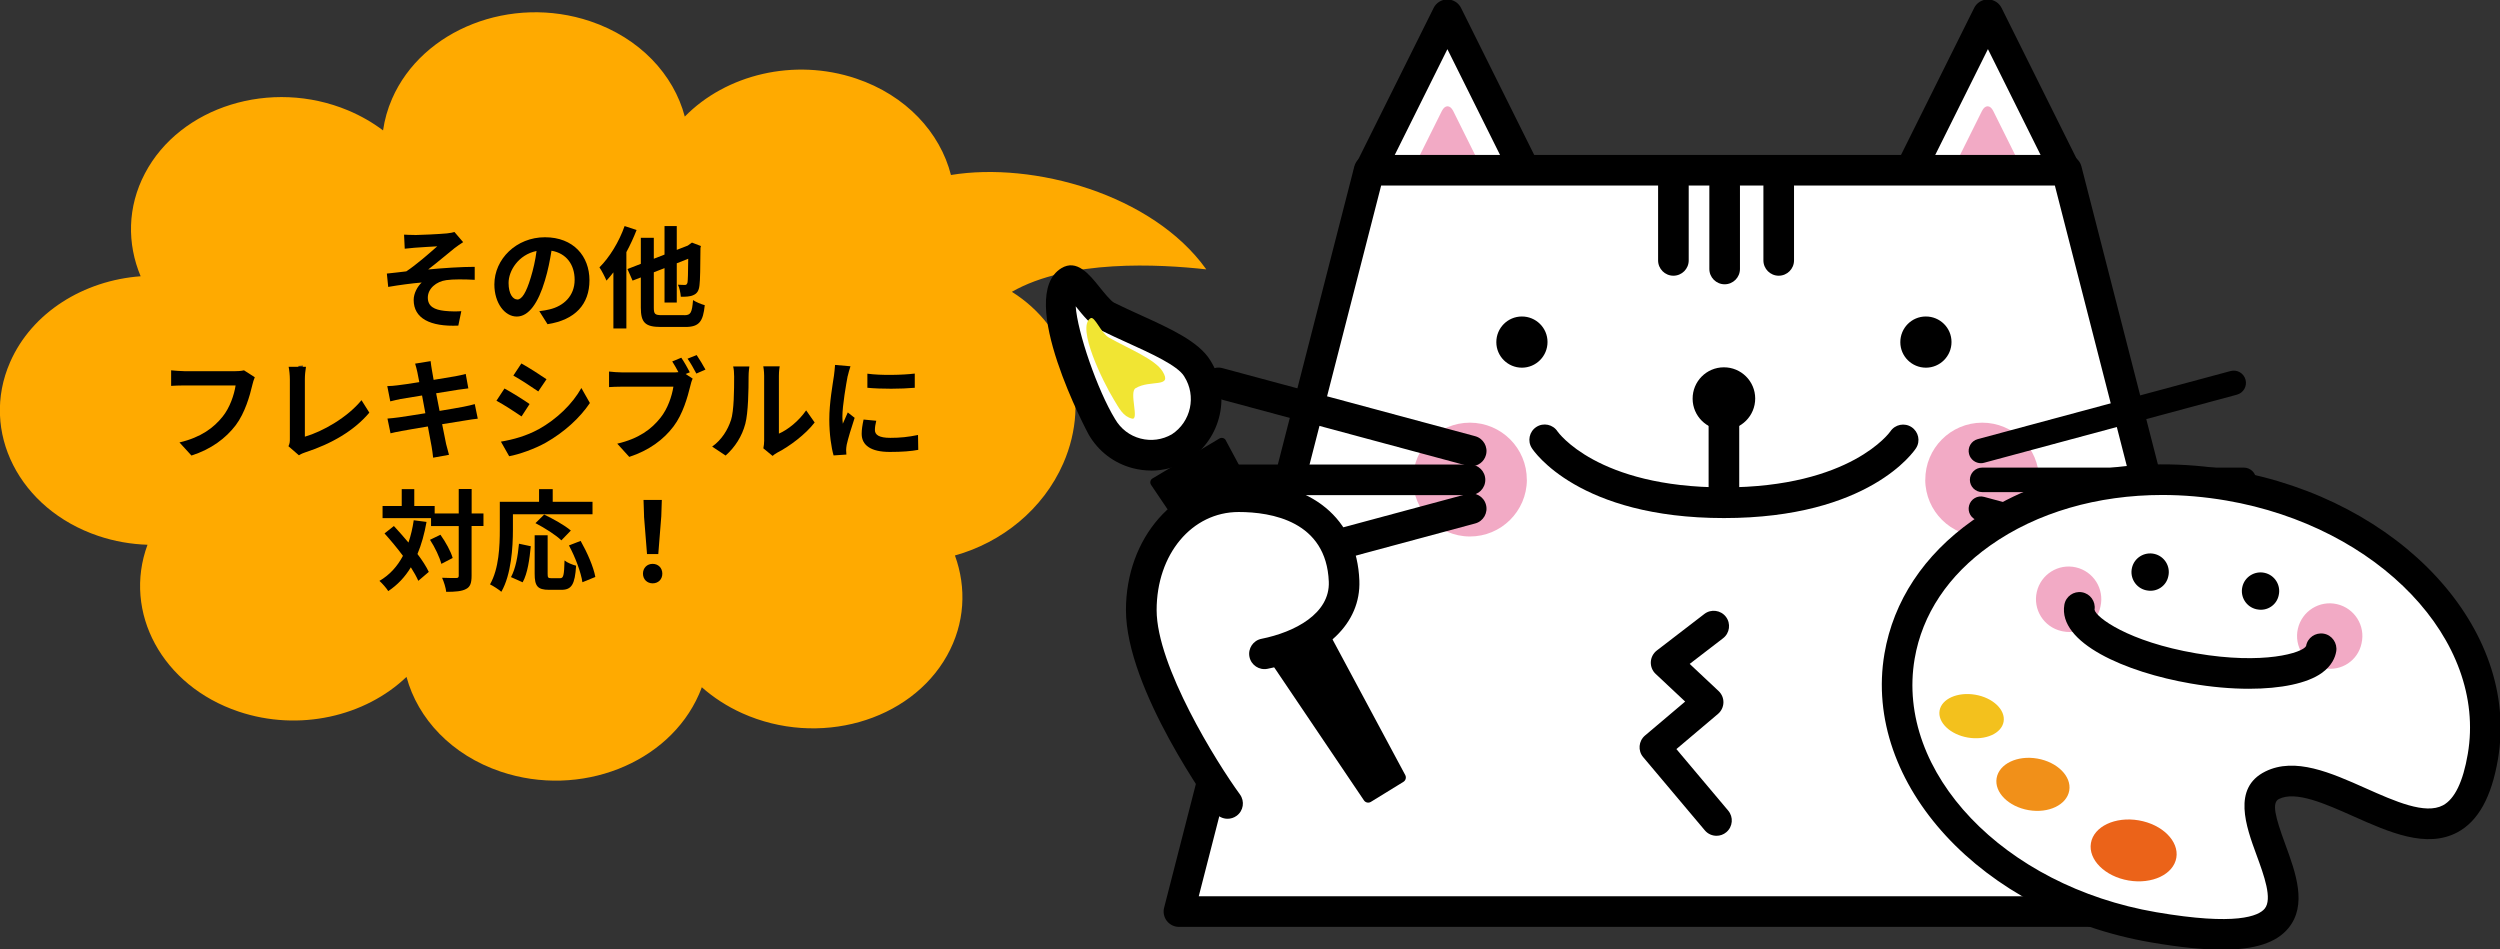 <?xml version="1.0" encoding="UTF-8"?><svg id="_レイヤー_2" xmlns="http://www.w3.org/2000/svg" width="408.3" height="155" xmlns:xlink="http://www.w3.org/1999/xlink" viewBox="0 0 408.3 155"><rect x="0" y="0" width="408.3" height="155" fill="#333333" stroke="none"/><defs><clipPath id="clippath"><rect x="170.83" width="237.47" height="155" fill="none" stroke-width="0"/></clipPath></defs><g id="Service"><g id="_バナー_OL"><g id="_吹き出し"><path d="M197,43.98c-8.76-12.26-28.25-17.62-41.69-15.4-1.77-6.94-7.34-13.01-15.48-15.75-10.16-3.42-21.29-.64-27.99,6.21-1.81-6.87-7.36-12.85-15.44-15.57-12.92-4.35-27.4,1.31-32.36,12.64-.75,1.71-1.23,3.45-1.48,5.19-1.69-1.28-3.6-2.38-5.71-3.27-12.57-5.26-27.43-.65-33.18,10.29-2.88,5.47-2.93,11.49-.7,16.8-9.28.68-17.76,5.89-21.32,14.03-4.96,11.33,1.5,24.03,14.41,28.38,2.64.89,5.35,1.35,8.03,1.44-4.06,11.03,2.38,23.04,14.87,27.24,9.88,3.33,20.69.79,27.43-5.66,1.84,6.83,7.37,12.78,15.41,15.48,12.92,4.35,27.4-1.31,32.36-12.64.17-.38.32-.77.46-1.15,1.89,1.67,4.1,3.12,6.61,4.25,12.43,5.58,27.4,1.37,33.44-9.42,2.94-5.25,3.21-11.09,1.29-16.35,7.66-2.13,14.39-7.51,17.69-15.03,4.67-10.68.9-22.21-8.39-28.03,9.33-5.34,24.05-4.52,31.72-3.67ZM49.18,61.1c-.14-.45-.31-.89-.48-1.33.27-.02.53-.03.79-.06-.12.46-.22.92-.31,1.39ZM49.06,73.27c.03.17.07.33.1.5-.09,0-.18,0-.27,0,.06-.16.11-.32.17-.49Z" fill="#fa0" stroke-width="0"/><path d="M67.72,38.39c.77,0,4.16-.16,5.26-.27.58-.07.99-.14,1.24-.23l1.42,1.66c-.38.25-1.04.68-1.42.99-1.28,1.03-3.04,2.52-4.29,3.47,2.41-.23,5.4-.43,7.6-.43v2.12c-1.73-.09-3.53-.11-4.63.05-1.66.22-3.03,1.39-3.03,2.86s1.12,1.98,2.72,2.16c1.01.11,2.07.11,2.75.05l-.49,2.36c-4.61.2-7.29-1.19-7.29-4.19,0-1.1.63-2.21,1.31-2.85-1.66.14-3.67.41-5.47.72l-.22-2.18c.95-.09,2.21-.25,3.17-.36,1.6-1.04,3.94-3.1,5.06-4.09-.74.05-2.95.16-3.69.23-.45.04-1.04.09-1.62.16l-.11-2.3c.58.04,1.1.05,1.71.05Z" fill="#000" stroke-width="0"/><path d="M89.43,52.96l-1.35-2.14c.68-.07,1.19-.18,1.67-.29,2.3-.54,4.1-2.2,4.1-4.83,0-2.48-1.35-4.34-3.78-4.75-.25,1.53-.56,3.19-1.08,4.88-1.08,3.64-2.63,5.87-4.59,5.87s-3.66-2.2-3.66-5.24c0-4.16,3.6-7.71,8.26-7.71s7.27,3.1,7.27,7.02-2.32,6.48-6.86,7.18ZM84.48,48.92c.76,0,1.46-1.13,2.2-3.57.41-1.33.76-2.86.95-4.36-2.97.61-4.57,3.24-4.57,5.22,0,1.82.72,2.7,1.42,2.7Z" fill="#000" stroke-width="0"/><path d="M103.97,37.56c-.47,1.21-1.04,2.45-1.67,3.62v12.46h-2.12v-9.16c-.38.5-.76.95-1.13,1.35-.2-.49-.79-1.66-1.15-2.16,1.64-1.62,3.21-4.18,4.11-6.75l1.98.65ZM111.77,51.48c1.06,0,1.24-.43,1.42-2.47.47.32,1.33.68,1.91.83-.27,2.67-.9,3.56-3.17,3.56h-3.98c-2.57,0-3.29-.7-3.29-3.17v-4.92l-1.35.52-.83-1.89,2.18-.85v-4.25h2.12v3.42l1.75-.68v-4.66h2v3.89l1.8-.7.68-.49,1.46.56-.07.32c-.02,3.13-.05,5.29-.16,6.09-.09.9-.41,1.37-1.03,1.62-.52.25-1.39.27-2.02.25-.04-.59-.22-1.49-.47-1.96.4.02.9.04,1.1.04.25,0,.38-.07.47-.43.05-.31.09-1.5.11-3.85l-1.87.74v6.41h-2v-5.62l-1.75.68v5.76c0,1.08.18,1.24,1.35,1.24h3.64Z" fill="#000" stroke-width="0"/><path d="M41.21,62.88c-.41,1.76-1.21,4.56-2.7,6.55-1.64,2.16-4.03,3.94-7.24,4.97l-1.96-2.14c3.57-.85,5.6-2.41,7.06-4.23,1.19-1.49,1.87-3.55,2.11-5.08h-8.39c-.81,0-1.67.04-2.14.07v-2.54c.54.05,1.57.14,2.16.14h8.32c.36,0,.94-.02,1.42-.14l1.76,1.13c-.16.36-.31.88-.4,1.26Z" fill="#000" stroke-width="0"/><path d="M47.34,71.72v-9.76c0-.68-.09-1.53-.2-2.05h2.83c-.11.7-.18,1.35-.18,2.05v9.36c2.94-.85,6.95-3.15,9.25-5.96l1.28,2.03c-2.47,2.95-6.19,5.1-10.44,6.48-.25.09-.65.22-1.06.49l-1.71-1.48c.22-.45.23-.76.23-1.17Z" fill="#000" stroke-width="0"/><path d="M67.79,59.39l2.54-.41c.05.36.11.97.2,1.4.04.25.14.85.29,1.66,1.53-.25,2.9-.47,3.55-.59.58-.11,1.26-.25,1.69-.38l.43,2.36c-.4.04-1.12.14-1.66.22-.74.13-2.11.34-3.6.58.18.9.36,1.89.56,2.88,1.62-.27,3.1-.52,3.91-.68.7-.14,1.37-.29,1.84-.43l.49,2.38c-.49.04-1.22.16-1.91.27-.86.14-2.32.38-3.91.63.29,1.48.54,2.68.65,3.24.13.54.31,1.19.47,1.76l-2.59.47c-.09-.67-.14-1.3-.25-1.82-.09-.52-.32-1.76-.61-3.28-1.84.31-3.53.59-4.3.74-.77.14-1.39.27-1.8.38l-.5-2.41c.49-.02,1.3-.13,1.87-.2.83-.11,2.5-.38,4.32-.67-.18-.97-.38-1.98-.54-2.9-1.58.25-2.97.49-3.53.58-.58.13-1.04.22-1.66.38l-.49-2.49c.58-.02,1.12-.05,1.67-.13.63-.07,2.02-.27,3.56-.52-.14-.76-.27-1.35-.32-1.64-.11-.52-.23-.94-.36-1.37Z" fill="#000" stroke-width="0"/><path d="M86.49,65.99l-1.31,2.02c-1.03-.7-2.9-1.93-4.1-2.56l1.31-2c1.21.65,3.19,1.89,4.1,2.54ZM87.95,70.12c3.06-1.71,5.56-4.18,7-6.75l1.39,2.45c-1.67,2.48-4.21,4.77-7.17,6.46-1.84,1.04-4.41,1.94-6.01,2.23l-1.35-2.38c2.02-.34,4.18-.94,6.14-2.02ZM89.26,61.93l-1.35,2c-1.01-.7-2.88-1.93-4.07-2.59l1.31-1.98c1.19.65,3.17,1.93,4.11,2.58Z" fill="#000" stroke-width="0"/><path d="M112.65,60.81l-.67.27,1.15.76c-.18.34-.31.86-.4,1.24-.43,1.76-1.21,4.56-2.72,6.55-1.62,2.16-4.02,3.94-7.24,4.99l-1.96-2.16c3.56-.83,5.6-2.39,7.06-4.23,1.19-1.49,1.87-3.53,2.11-5.08h-8.37c-.83,0-1.67.04-2.14.07v-2.54c.52.07,1.55.14,2.14.14h8.34c.22,0,.52,0,.85-.04-.31-.59-.67-1.22-1.01-1.75l1.48-.61c.47.68,1.06,1.73,1.39,2.38ZM115.22,60.36l-1.49.65c-.4-.74-.95-1.76-1.44-2.43l1.49-.59c.45.65,1.1,1.75,1.44,2.38Z" fill="#000" stroke-width="0"/><path d="M119.38,68.64c.5-1.55.52-4.95.52-7.13,0-.72-.05-1.21-.16-1.66h2.65c-.02.09-.13.88-.13,1.64,0,2.12-.05,5.92-.54,7.74-.54,2.03-1.67,3.8-3.21,5.17l-2.2-1.46c1.58-1.12,2.56-2.77,3.06-4.3ZM124.8,71.88v-10.5c0-.81-.13-1.49-.14-1.55h2.68c-.02.05-.13.76-.13,1.57v9.42c1.46-.63,3.24-2.05,4.45-3.8l1.39,1.98c-1.49,1.94-4.09,3.89-6.1,4.92-.4.22-.61.4-.77.54l-1.51-1.24c.07-.34.14-.85.14-1.33Z" fill="#000" stroke-width="0"/><path d="M138.44,61.42c-.23,1.21-.86,4.81-.86,6.61,0,.34.02.81.07,1.17.27-.61.56-1.24.81-1.84l1.12.88c-.5,1.49-1.1,3.46-1.3,4.41-.05.27-.09.67-.09.85,0,.2.02.49.04.74l-2.09.14c-.36-1.24-.7-3.44-.7-5.89,0-2.7.56-5.74.76-7.13.05-.5.16-1.19.18-1.76l2.52.22c-.14.38-.38,1.28-.45,1.6ZM142.89,70.23c0,.79.68,1.28,2.52,1.28,1.6,0,2.94-.14,4.52-.47l.04,2.43c-1.17.22-2.61.34-4.65.34-3.1,0-4.59-1.1-4.59-2.95,0-.7.11-1.42.31-2.34l2.07.2c-.14.59-.22,1.03-.22,1.51ZM149.4,61.01v2.32c-2.21.2-5.47.22-7.74,0v-2.3c2.21.31,5.8.22,7.74-.02Z" fill="#000" stroke-width="0"/><path d="M69.66,85.24c-.34,1.94-.83,3.69-1.48,5.24.79,1.04,1.44,2.05,1.85,2.92l-1.71,1.46c-.29-.65-.7-1.4-1.22-2.21-.95,1.58-2.18,2.88-3.69,3.89-.25-.43-.99-1.28-1.44-1.67,1.67-.97,2.92-2.36,3.84-4.09-.95-1.28-2.02-2.56-3.01-3.66l1.53-1.21c.77.83,1.58,1.75,2.38,2.7.38-1.12.67-2.32.86-3.64l2.09.27ZM78.95,85.91h-1.93v8.1c0,1.21-.22,1.84-.9,2.18-.68.38-1.75.47-3.24.47-.07-.63-.38-1.66-.68-2.3,1.01.05,1.98.04,2.29.04.32,0,.43-.09.43-.38v-8.1h-4.52v-1.3h-7.92v-1.98h3.13v-2.75h2.05v2.75h3.33v1.22h3.93v-4h2.11v4h1.93v2.05ZM71.93,87.33c.85,1.19,1.71,2.74,2,3.8l-1.85.96c-.27-1.06-1.04-2.7-1.85-3.93l1.71-.83Z" fill="#000" stroke-width="0"/><path d="M83.77,86.49c0,2.9-.27,7.35-1.89,10.16-.4-.36-1.35-.97-1.85-1.21,1.48-2.58,1.6-6.36,1.6-8.95v-4.54h6.41v-2.07h2.23v2.07h6.5v2.04h-13v2.5ZM83.45,94.26c.76-1.37,1.13-3.46,1.31-5.46l1.93.41c-.2,2.07-.52,4.45-1.33,5.89l-1.91-.85ZM91.48,94.43c.54,0,.65-.41.72-2.9.45.38,1.33.72,1.89.86-.2,3.08-.74,3.94-2.41,3.94h-2c-1.91,0-2.36-.63-2.36-2.63v-6.28h2.12v6.27c0,.65.07.74.58.74h1.46ZM91.68,88.25c-.86-.85-2.75-2.05-4.23-2.81l1.42-1.4c1.44.68,3.38,1.76,4.36,2.61l-1.55,1.6ZM94.83,88.34c1.06,1.87,2.11,4.25,2.4,5.89l-2.11.86c-.23-1.6-1.17-4.11-2.2-6.01l1.91-.74Z" fill="#000" stroke-width="0"/><path d="M105.01,93.69c0-.95.68-1.6,1.58-1.6s1.58.65,1.58,1.6-.68,1.58-1.58,1.58-1.58-.65-1.58-1.58ZM105.19,84.33l-.09-2.68h2.99l-.09,2.68-.49,6.16h-1.84l-.49-6.16Z" fill="#000" stroke-width="0"/></g><g id="_イラスト_ol"><g clip-path="url(#clippath)"><g id="_グループ_27"><g id="_グループ_118"><path id="_パス_254" d="M249.15,28.08l-12.78-25.68-12.78,25.68" fill="#fff" stroke-width="0"/><path d="M223.59,30.59c-.37,0-.75-.08-1.11-.26-1.24-.62-1.74-2.12-1.12-3.35l12.78-25.68c.42-.85,1.29-1.39,2.24-1.39h0c.95,0,1.82.54,2.24,1.39l12.78,25.68c.62,1.24.11,2.74-1.12,3.35-1.24.61-2.74.11-3.35-1.12l-10.54-21.18-10.54,21.18c-.44.88-1.32,1.39-2.24,1.39Z" fill="#000" stroke-width="0"/><path id="_パス_255" d="M242.29,28.08l-4.95-9.95c-.51-1.03-1.35-1.03-1.86,0l-4.95,9.95" fill="#f2aac5" stroke-width="0"/></g><g id="_グループ_117"><path id="_パス_257" d="M311.88,28.08l12.78-25.68,12.78,25.68" fill="#fff" stroke-width="0"/><path d="M311.87,30.59c-.37,0-.75-.08-1.11-.26-1.24-.62-1.74-2.12-1.12-3.35l12.78-25.68c.42-.85,1.29-1.39,2.24-1.39h0c.95,0,1.82.54,2.24,1.39l12.78,25.68c.62,1.24.11,2.74-1.12,3.35-1.24.61-2.74.11-3.35-1.12l-10.54-21.19-10.55,21.19c-.44.88-1.32,1.39-2.24,1.39Z" fill="#000" stroke-width="0"/><path id="_パス_258" d="M318.74,28.08l4.95-9.95c.51-1.03,1.35-1.03,1.85,0l4.95,9.95" fill="#f2aac5" stroke-width="0"/></g><g id="_グループ_116"><path id="_パス_260" d="M368.6,148.88l-31.07-121.08h-113.91l-31.07,121.08h176.05Z" fill="#fff" stroke-width="0"/><path d="M368.6,151.38h-176.05c-.77,0-1.5-.36-1.98-.97-.47-.61-.64-1.41-.45-2.15l31.07-121.08c.28-1.11,1.28-1.88,2.42-1.88h113.91c1.14,0,2.14.77,2.42,1.88l31.07,121.08c.19.75.03,1.54-.45,2.15-.47.61-1.2.97-1.98.97ZM195.78,146.38h169.6l-29.78-116.08h-110.03l-29.79,116.08Z" fill="#000" stroke-width="0"/><path d="M280.34,136.5c-.71,0-1.42-.3-1.91-.89l-10.07-11.96c-.89-1.05-.75-2.63.3-3.52l6.56-5.55-4.82-4.52c-.54-.5-.82-1.21-.79-1.95.04-.73.39-1.41.97-1.86l7.78-5.98c1.09-.84,2.67-.63,3.51.46.84,1.09.64,2.67-.46,3.51l-5.45,4.19,4.72,4.43c.52.49.81,1.17.79,1.89-.02.71-.34,1.38-.88,1.84l-6.8,5.75,8.46,10.05c.89,1.06.75,2.63-.3,3.52-.47.4-1.04.59-1.61.59Z" fill="#000" stroke-width="0"/></g><g id="_グループ_115"><path d="M273.3,45.03c-1.38,0-2.5-1.12-2.5-2.5v-12.14c0-1.38,1.12-2.5,2.5-2.5s2.5,1.12,2.5,2.5v12.14c0,1.38-1.12,2.5-2.5,2.5Z" fill="#000" stroke-width="0"/><path d="M281.67,46.43c-1.38,0-2.5-1.12-2.5-2.5v-13.54c0-1.38,1.12-2.5,2.5-2.5s2.5,1.12,2.5,2.5v13.54c0,1.38-1.12,2.5-2.5,2.5Z" fill="#000" stroke-width="0"/><path d="M290.5,45.03c-1.38,0-2.5-1.12-2.5-2.5v-12.14c0-1.38,1.12-2.5,2.5-2.5s2.5,1.12,2.5,2.5v12.14c0,1.38-1.12,2.5-2.5,2.5Z" fill="#000" stroke-width="0"/></g><g id="_グループ_114"><path id="_パス_262" d="M249.37,78.37c-.03,5.13-4.21,9.27-9.34,9.25-5.13-.03-9.27-4.21-9.25-9.34.03-5.11,4.18-9.25,9.29-9.25,5.15.01,9.31,4.19,9.29,9.34h0" fill="#f2aac5" stroke-width="0"/><path d="M240.08,80.87h-42.75c-1.38,0-2.5-1.12-2.5-2.5s1.12-2.5,2.5-2.5h42.75c1.38,0,2.5,1.12,2.5,2.5s-1.12,2.5-2.5,2.5Z" fill="#000" stroke-width="0"/><path d="M240.28,76.15c-.22,0-.43-.03-.65-.09l-41.29-11.12c-1.33-.36-2.12-1.73-1.76-3.06.36-1.33,1.73-2.12,3.06-1.76l41.29,11.12c1.33.36,2.12,1.73,1.76,3.06-.3,1.12-1.31,1.85-2.41,1.85Z" fill="#000" stroke-width="0"/><path d="M198.99,96.7c-1.1,0-2.11-.74-2.41-1.85-.36-1.33.43-2.71,1.76-3.06l41.29-11.12c1.34-.36,2.71.43,3.06,1.76.36,1.33-.43,2.71-1.76,3.06l-41.29,11.12c-.22.06-.44.09-.65.09Z" fill="#000" stroke-width="0"/></g><g id="_グループ_113"><path id="_パス_263" d="M314.43,78.37c.03,5.13,4.21,9.27,9.34,9.25,5.13-.03,9.27-4.21,9.25-9.34-.03-5.11-4.18-9.25-9.29-9.25-5.15.01-9.31,4.19-9.29,9.34h0" fill="#f2aac5" stroke-width="0"/><path d="M366.47,80.37h-42.75c-1.1,0-2-.9-2-2s.9-2,2-2h42.75c1.1,0,2,.9,2,2s-.9,2-2,2Z" fill="#000" stroke-width="0"/><path d="M323.52,75.65c-.88,0-1.69-.59-1.93-1.48-.29-1.07.34-2.16,1.41-2.45l41.29-11.12c1.07-.29,2.16.34,2.45,1.41.29,1.07-.34,2.16-1.41,2.45l-41.29,11.12c-.17.05-.35.07-.52.07Z" fill="#000" stroke-width="0"/><path d="M364.81,96.2c-.17,0-.35-.02-.52-.07l-41.29-11.12c-1.07-.29-1.7-1.38-1.41-2.45.29-1.07,1.38-1.7,2.45-1.41l41.29,11.12c1.07.29,1.7,1.38,1.41,2.45-.24.89-1.05,1.48-1.93,1.48Z" fill="#000" stroke-width="0"/></g><g id="_グループ_119"><path id="_パス_264" d="M252.74,55.85c0-2.31-1.89-4.17-4.2-4.16s-4.17,1.89-4.16,4.2c0,2.3,1.88,4.16,4.18,4.16,2.31,0,4.19-1.89,4.18-4.2" fill="#000" stroke-width="0"/><path id="_パス_265" d="M318.72,55.85c0-2.31-1.89-4.17-4.2-4.16-2.31,0-4.17,1.89-4.16,4.2,0,2.3,1.88,4.16,4.18,4.16,2.31,0,4.19-1.89,4.18-4.2" fill="#000" stroke-width="0"/><path id="_パス_266" d="M286.66,65.07c-.01-2.82-2.31-5.1-5.14-5.08-2.82.01-5.1,2.31-5.08,5.14.01,2.81,2.3,5.08,5.11,5.08,2.83,0,5.12-2.31,5.11-5.14" fill="#000" stroke-width="0"/><path d="M281.55,82.27c-1.38,0-2.5-1.12-2.5-2.5v-10.51c0-1.38,1.12-2.5,2.5-2.5s2.5,1.12,2.5,2.5v10.51c0,1.38-1.12,2.5-2.5,2.5Z" fill="#000" stroke-width="0"/><path d="M281.55,84.61c-23.72,0-31.07-10.95-31.37-11.42-.75-1.16-.42-2.71.74-3.46,1.16-.75,2.71-.42,3.46.74.05.07,6.43,9.13,27.17,9.13s27.13-9.06,27.19-9.15c.77-1.14,2.31-1.45,3.46-.69,1.14.76,1.47,2.28.73,3.43-.3.47-7.66,11.42-31.37,11.42Z" fill="#000" stroke-width="0"/></g><g id="_グループ_111"><path id="_パス_269" d="M405.5,123.55c3.39-19.93-15.18-39.75-41.49-44.28s-50.38,7.96-53.78,27.89,15.18,39.75,41.49,44.28c39.47,6.79,9.74-18.44,19.36-23.2,10.13-5.02,30.25,19.79,34.42-4.69Z" fill="#fff" stroke-width="0"/><path d="M362.92,155.1c-3.17,0-7.02-.4-11.62-1.19-27.62-4.75-47.15-25.91-43.53-47.16,1.47-8.6,6.43-16.12,14.37-21.73,11.19-7.92,26.6-10.91,42.3-8.21,27.62,4.75,47.15,25.91,43.53,47.16h0c-1.06,6.23-3.23,10.14-6.62,11.96-5.06,2.7-11.13,0-17.01-2.62-4.62-2.06-9.39-4.18-12.14-2.82-1.21.6-.63,2.87,1.04,7.42,1.7,4.65,3.63,9.92.47,13.71-1.95,2.34-5.4,3.48-10.78,3.48ZM353.17,80.84c-10.6,0-20.5,2.85-28.14,8.26-6.83,4.83-11.09,11.22-12.33,18.49-3.16,18.54,14.54,37.11,39.45,41.39,13.11,2.25,16.73.61,17.71-.57,1.31-1.57-.09-5.41-1.33-8.79-1.69-4.61-4-10.93,1.44-13.62,4.86-2.41,10.72.21,16.4,2.74,4.78,2.13,9.72,4.33,12.62,2.78,1.91-1.02,3.28-3.85,4.05-8.39h0c3.16-18.54-14.54-37.11-39.45-41.39-3.51-.6-7.01-.9-10.42-.9Z" fill="#000" stroke-width="0"/><path id="_パス_270" d="M327.23,117.86c.33-1.94-1.75-3.91-4.63-4.4s-5.5.67-5.83,2.6,1.75,3.91,4.63,4.4,5.5-.67,5.83-2.6" fill="#f3c11d" stroke-width="0"/><path id="_パス_271" d="M337.95,129.12c.4-2.32-1.94-4.66-5.21-5.23s-6.25.86-6.65,3.19,1.94,4.66,5.21,5.23,6.25-.86,6.65-3.19" fill="#f19019" stroke-width="0"/><path id="_パス_272" d="M355.44,140.09c.46-2.71-2.29-5.45-6.14-6.11s-7.35,1-7.81,3.71,2.29,5.45,6.14,6.11,7.35-1,7.81-3.71" fill="#eb6319" stroke-width="0"/><path id="_パス_273" d="M354.13,94.11c.38-1.64-.65-3.28-2.29-3.65s-3.28.65-3.65,2.29c-.38,1.64.65,3.28,2.29,3.65.06.01.11.02.17.03,1.6.31,3.16-.72,3.48-2.32" fill="#000" stroke-width="0"/><path id="_パス_274" d="M372.16,97.21c.38-1.64-.65-3.28-2.29-3.65s-3.28.65-3.65,2.29c-.38,1.64.65,3.28,2.29,3.65.06.01.11.02.17.03,1.6.31,3.16-.72,3.48-2.32" fill="#000" stroke-width="0"/><path id="_パス_275" d="M343.05,99.05c.66-2.87-1.14-5.73-4.01-6.39-2.87-.66-5.73,1.14-6.39,4.01-.66,2.87,1.14,5.73,4.01,6.39.1.02.19.04.29.06,2.81.55,5.53-1.27,6.1-4.07" fill="#f2aac5" stroke-width="0"/><path id="_パス_276" d="M385.69,105.06c.66-2.87-1.14-5.73-4.01-6.39s-5.73,1.14-6.39,4.01,1.14,5.73,4.01,6.39c.1.02.19.04.29.06,2.81.55,5.53-1.27,6.1-4.07" fill="#f2aac5" stroke-width="0"/><path d="M367.31,112.49c-2.94,0-6.17-.28-9.51-.86-10.69-1.84-21.71-6.65-20.65-12.86.23-1.36,1.52-2.27,2.88-2.04,1.35.23,2.26,1.5,2.05,2.85.19,1.22,5.5,5.22,16.57,7.12,11.1,1.91,17.44-.1,17.98-1.19.23-1.36,1.52-2.25,2.88-2.02,1.36.23,2.27,1.55,2.04,2.91-.16.96-.71,2.34-2.38,3.53-2.37,1.68-6.65,2.56-11.85,2.56Z" fill="#000" stroke-width="0"/></g><g id="_グループ_110"><path id="_パス_278" d="M200.2,71.91c-.19-.36-.64-.5-1.01-.31-.01,0-.03.01-.04.02l-10.92,6.52c-.35.2-.47.66-.26,1.01,0,.02.02.03.03.05l34.77,51.53c.25.36.73.46,1.11.24l5.33-3.28c.37-.23.5-.71.3-1.1l-29.31-54.66Z" fill="#000" stroke-width="0"/><path id="_パス_280" d="M195.54,60.16c-1.96-3.22-8.91-5.61-14.69-8.49-2.27-1.13-5-6.48-6.21-5.74-4.3,2.65,2.6,19.33,5.33,23.81,2.58,4.43,8.26,5.92,12.68,3.34.01,0,.03-.02.04-.02,4.33-2.79,5.6-8.55,2.84-12.9Z" fill="#fff" stroke-width="0"/><path d="M188.01,76.85c-1.01,0-2.02-.13-3.02-.39-3.04-.8-5.59-2.74-7.17-5.46-.11-.18-12.07-22.52-4.49-27.19,2.53-1.55,4.57.99,6.21,3.03.7.87,1.86,2.32,2.42,2.6,1.39.69,2.88,1.37,4.32,2.02,4.88,2.22,9.49,4.31,11.38,7.38,3.47,5.49,1.85,12.81-3.61,16.33l-.15.09c-1.82,1.06-3.84,1.6-5.9,1.6ZM175.68,50.01c.29,4.27,3.56,13.73,6.43,18.43.94,1.61,2.4,2.72,4.15,3.18,1.75.46,3.57.21,5.13-.69,3.13-2.05,4.04-6.27,2.03-9.43l-.02-.04c-1.08-1.77-5.39-3.72-9.19-5.45-1.48-.67-3.01-1.37-4.48-2.1-1.53-.76-2.82-2.35-4.06-3.9Z" fill="#000" stroke-width="0"/><path id="_パス_281" d="M189.88,60.67c-1.21-1.98-5.38-3.64-8.75-5.52-1.32-.74-2.35-3.59-3.02-3.18-2.38,1.47,2.08,10.46,3.76,13.22.92,1.51,1.54,2.83,3.02,3.18,1.21.29-.51-4.3.56-4.96,2.38-1.46,6.11.02,4.43-2.74" fill="#f1e533" stroke-width="0"/></g><path id="_パス_283" d="M206.51,106.78c7.23-1.45,13.25-5.57,13.01-11.86-.38-9.87-8.04-13.8-17.22-13.8s-15.9,8.29-15.9,18.52,10.12,26.14,14.09,31.59" fill="#fff" stroke-width="0"/><path d="M200.48,133.72c-.77,0-1.53-.36-2.02-1.03-.59-.82-14.57-20.11-14.57-33.06,0-11.79,8.08-21.02,18.4-21.02,11.96,0,19.33,6.06,19.72,16.21.27,6.97-5.49,12.49-15.01,14.41-1.35.27-2.67-.61-2.94-1.96-.27-1.35.6-2.67,1.96-2.94,5.45-1.09,11.2-4.12,11-9.31-.38-9.92-9.39-11.4-14.72-11.4-7.64,0-13.4,6.89-13.4,16.02s9.82,24.93,13.61,30.11c.81,1.12.57,2.68-.55,3.49-.44.32-.96.48-1.47.48Z" fill="#000" stroke-width="0"/></g></g></g></g></g></svg>